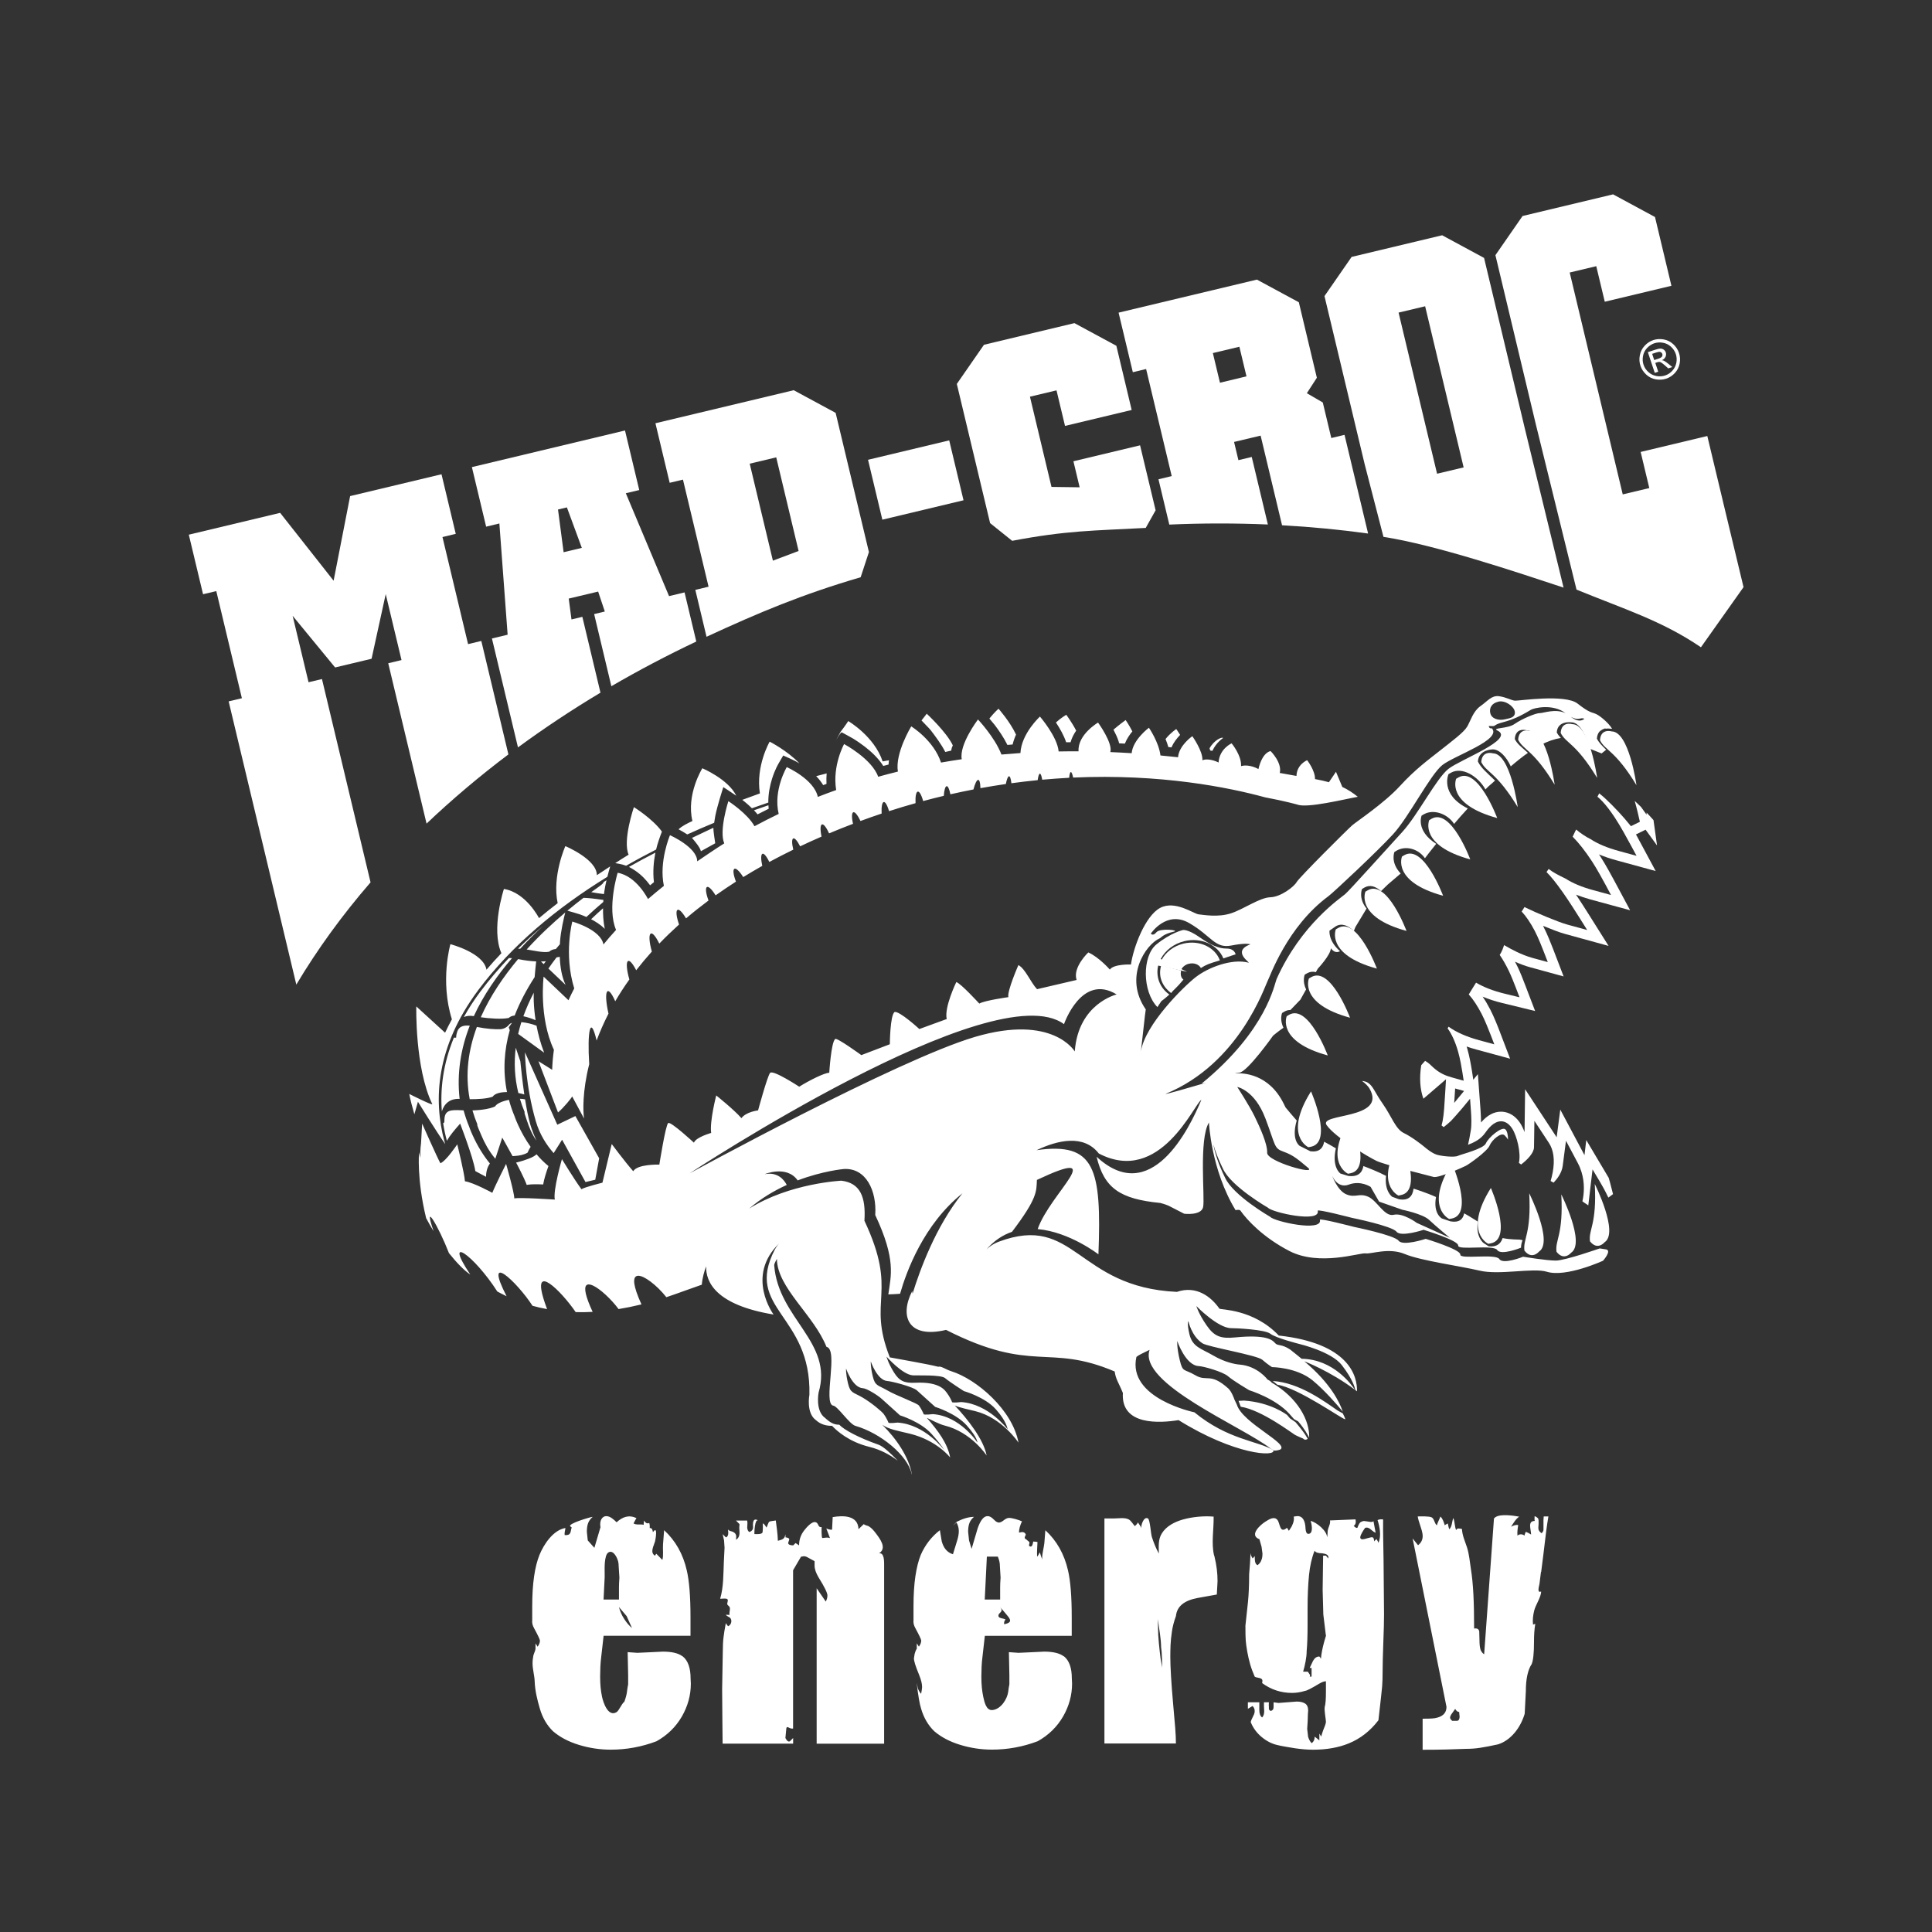<?xml version="1.0" encoding="UTF-8"?><svg id="Layer_1" xmlns="http://www.w3.org/2000/svg" viewBox="0 0 400 400"><rect x="0" y="0" width="400" height="400" fill="#333333" stroke="none"/><defs><style>.cls-1{fill-rule:evenodd;}.cls-1,.cls-2{fill:#fff;stroke-width:0px;}</style></defs><g id="mad_croc"><g id="Mad_Croc_Typo"><rect class="cls-2" x="180.96" y="93.03" width="17.28" height="12.75" transform="translate(-17.91 46.77) rotate(-13.44)"/><path class="cls-2" d="m88.32,170.55l-7.94-33.23,2.75-.66-3.27-13.66-2.93,13.39-7.55,1.8-8.79-10.69,3.29,13.75,2.78-.66,10.06,42.09c-5.89,6.8-11.03,13.89-15.37,21.17l-14.01-58.64,2.74-.65-5.3-22.18-2.74.65-2.95-12.33,18.91-4.52,11.07,14.05,3.42-17.52,18.92-4.52,2.95,12.34-2.75.66,5.3,22.17,2.74-.66,5.61,23.49c-6.05,4.56-11.71,9.35-16.97,14.35Z"/><path class="cls-2" d="m126.58,142.09l-3.57-14.95,2.21-.53-1.38-4.13-6.09,1.45.57,4.32,2.25-.54,3.75,15.7c-5.97,3.57-11.67,7.36-17.08,11.33l-5.39-22.55,3.25-.78-1.71-23.03-2.74.66-2.95-12.33,31.7-7.58,2.95,12.33-2.78.66,8.95,21.3,3.21-.77,2.43,10.17c-6.08,2.88-11.94,5.97-17.58,9.25Zm-6.12-28.66l-3.09-8.38-1.84.44,1.16,8.84,3.78-.9Z"/><path class="cls-2" d="m146.28,131.84l-2.32-9.71,2.74-.66-5.3-22.17-2.75.66-2.95-12.33,28.63-6.84,8.68,4.69,6.89,28.82-1.71,5.21c-12.17,3.57-20.99,7.28-31.92,12.33Zm19.06-17.77l-4.63-19.38-5.49,1.31,4.8,20.08,5.33-2.01Z"/><path class="cls-2" d="m239.27,105.63l-2.06,3.67c-11,.59-16.3.52-27.65,2.67l-4.57-3.66-6.89-28.82,5.62-8.11,18.73-4.48,8.68,4.69,3.17,13.29-13.8,3.3-1.76-7.36-5.5,1.31,4.46,18.68,5.83.08-1.29-5.39,13.8-3.3,3.21,13.42Z"/><path class="cls-2" d="m265.43,108.73l-4.43-18.54-5.5,1.31.9,3.77,2.76-.66,3.34,13.98c-6.69-.28-13.51-.29-20.41.02l-2.24-9.38,2.74-.66-5.3-22.17-2.75.66-2.95-12.33,28.64-6.84,8.68,4.69,3.73,15.63-2.07,3.2,3.3,1.92,1.76,7.36,2.74-.66,4.88,20.43c-5.82-.8-11.77-1.38-17.84-1.71Zm-7.36-30.81l-1.47-6.13-5.49,1.31,1.47,6.14,5.49-1.32Z"/><path class="cls-2" d="m315.58,88.22l8.14,33.44c-9.76-3.23-26.46-8.83-37.29-10.51l-3.89-15.04-8.32-34.81,5.62-8.11,18.74-4.48,8.68,4.69,8.32,34.81Zm-12.55,8.55l-7.97-33.36-5.5,1.31,7.97,33.36,5.5-1.31Z"/><path class="cls-2" d="m356.69,103.7l4.29,17.86-8.82,12.45c-8.07-5.51-16.06-7.95-25.76-11.94l-8.43-34.25-8.36-34.99,5.62-8.11,18.74-4.48,8.68,4.69,3.4,14.24-13.8,3.3-1.76-7.36-5.5,1.31,10.98,45.94,5.5-1.31-1.79-7.48,13.8-3.3,3.21,13.42Z"/><path class="cls-1" d="m342.29,70.41c.67-.22,1.38-.27,2.14-.14.76.13,1.42.46,1.99.98.57.52.97,1.13,1.2,1.83.23.69.28,1.41.14,2.16-.14.75-.47,1.41-.98,1.97-.51.56-1.12.96-1.81,1.19-.69.23-1.42.27-2.17.14-.75-.14-1.41-.47-1.97-.99-.56-.52-.96-1.12-1.19-1.81-.23-.69-.28-1.42-.13-2.18.14-.76.48-1.42,1-1.98.52-.56,1.12-.95,1.79-1.17Zm.22.66c-.56.19-1.06.52-1.5.98-.44.46-.72,1.01-.84,1.65-.12.63-.09,1.24.11,1.82.19.58.52,1.08,1,1.51.47.43,1.02.7,1.65.82.63.12,1.23.08,1.81-.11.58-.19,1.08-.52,1.51-1,.43-.47.7-1.02.82-1.64.12-.62.08-1.23-.11-1.8-.2-.58-.53-1.09-1.01-1.52-.48-.44-1.03-.71-1.66-.82-.63-.11-1.22-.07-1.78.11Zm.09,6.13l-1.43-4.29,1.48-.49c.5-.17.88-.25,1.14-.25.25,0,.48.08.68.23.2.15.34.34.41.56.11.31.08.62-.06.93-.15.31-.4.54-.76.69.17.01.32.05.44.11.24.11.54.33.92.64l.81.66-.84.28-.61-.55c-.48-.43-.83-.68-1.06-.76-.16-.06-.36-.04-.6.04l-.41.14.61,1.82-.7.23Zm-.11-2.65l.84-.28c.4-.13.66-.29.77-.45.1-.17.13-.35.06-.55-.05-.13-.12-.23-.22-.3-.11-.08-.23-.12-.37-.13-.14,0-.38.05-.72.16l-.79.26.43,1.29Z"/></g><path class="cls-2" d="m333.03,243.8l-4.61-7.76-.37,3.12-5.01-9.43-.75,5.73-6.53-9.94-.12,8.87c-.26-.71-.57-1.34-.89-1.84-1.36-2.08-3.08-2.39-3.98-2.39-1.48,0-2.87.75-4.14,2.24,0-.7-.03-1.5-.09-2.4l-.56-7.61-.95,1.16-.26-1.71c-.17-1.1-.53-3.17-.99-4.75-.04-.14-.08-.28-.13-.42.65.23,1.33.44,2.04.63l6.96,1.89-2.15-5.63c-.33-.88-1.19-3.07-1.95-4.53-.51-.99-1.04-1.89-1.58-2.68,1.24.52,2.6.96,4.08,1.32l6.78,1.65-2.08-5.44c-.35-.92-1.01-2.62-1.55-3.72-.17-.36-.35-.71-.53-1.05.99.45,2.04.85,3.09,1.14l6.97,1.91-2.16-5.64c-.44-1.14-1.28-3.27-2.04-4.71-.02-.04-.04-.08-.06-.12,1.78.73,3.48,1.38,4.48,1.65l9.09,2.5-4.19-6.66c-.62-.98-1.61-2.54-2.55-3.95.92.36,1.91.69,2.98.99l8.22,2.24-3.36-6.27c-.39-.73-1.76-3.26-2.85-4.94-.08-.12-.16-.24-.24-.36,1.06.45,2.23.85,3.51,1.2l8.23,2.25-3.37-6.27c-.17-.32-.42-.78-.71-1.31l1.99-.98,2.37,3.26-.73-5.24c-.47-.53-.94-1.05-1.43-1.56v.44s-1.16-1.62-1.16-1.62c-.43-.42-.86-.84-1.3-1.24.43,1.52.82,3.2,1.07,4.32l-1.85.91-1.4-1.67c-1.38-1.58-3.67-3.98-5.17-5.12-.14.28-.26.5-.37.69.34.27.69.61,1.06,1,.78.83,1.62,1.94,2.52,3.29,1.13,1.7,2.58,4.35,3.35,5.78l1.17,2.17-2.38-.65-1.35-.37c-2.34-.64-4.28-1.45-5.76-2.42-1.06-.53-2.12-1.25-3.01-2-.07.13-.14.27-.22.41-.16.32-.33.68-.51,1.07,1.27,1.27,2.61,2.98,4.01,5.11,1.04,1.59,2.38,4.07,2.77,4.79l1.16,2.17-2.38-.65-1.36-.37c-2.28-.62-4.18-1.42-5.65-2.36-1.4-.68-2.6-1.29-3.52-2.01l-.44.64c.9.89,1.98,2.23,3.34,4.15,1.2,1.69,2.94,4.44,3.63,5.54l1.45,2.31-2.63-.72-1.5-.41c-1.82-.5-6.3-2.37-8.86-3.62-.17.3-.37.6-.58.92.91.97,1.83,2.32,2.72,4.02.74,1.42,1.6,3.62,1.94,4.5l.75,1.95-2.02-.55-1.14-.31c-2.24-.61-4.52-1.85-5.89-2.66-.19.63-.47,1.38-.9,2.04.64.93,1.28,2.05,1.9,3.33.49,1.02,1.14,2.67,1.48,3.56l.72,1.88-1.96-.48-1.12-.27c-2.31-.56-4.3-1.33-5.92-2.28l-.57.91-.94,1.53h0c.91,1,1.8,2.36,2.68,4.05.7,1.36,1.53,3.48,1.86,4.33l.75,1.95-2.01-.55-1.15-.31c-2.63-.72-4.74-1.66-6.3-2.79l-.21.34c.84,1.15,1.57,2.74,2.15,4.73.45,1.54.8,3.66.93,4.49l.25,1.62-1.58-.44-.89-.25c-1.37-.37-2.41-.89-3.37-1.66-.33-.27-.62-.53-.88-.78l-.06-.06c-.23-.22-.44-.4-.65-.56-.19-.12-.38-.24-.56-.36l-.8.9c-.41,2.68-.26,4.95.45,6.94l2.78-2.39,1.9-1.64-.15,2.51c-.05.81-.15,2.45-.24,3.62-.07.94-.18,1.81-.31,2.51-.07.34-.14.64-.22.92l.44.35c.58-.46,1.09-.89,1.51-1.28.04-.04,1.56-1.71,2.27-2.56l1.68-2.04.19,2.64c.08,1.16.15,2.78-.03,3.87-.19,1.19-.39,2.2-.58,3.02,1.23-.47,2.63-1.11,3.61-2.54,1.07-1.54,2.15-2.32,3.22-2.32.61,0,1.5.26,2.3,1.49.99,1.52,1.88,5.1,1.4,7.12l.46.34c1.36-1.04,2.66-2.43,2.67-3.58l.03-2,.05-3.46,1.9,2.89,1.1,1.67c.99,1.5,1.26,3.56.79,6.12-.13.67-.28,1.28-.43,1.77l.61.35c.76-.79,1.7-2.03,1.89-3.47l.25-1.91.43-3.29,1.56,2.93.9,1.7c1.27,2.4,1.34,4.81,1.18,6.41-.05.51-.13,1.01-.24,1.5,0,0,0,0,0,0,.16.11.3.22.44.31.27.17.53.34.78.52l.51-4.34.37-3.11,1.6,2.69c.39.65,1.04,1.8,1.67,3.15.33-.23.65-.48.97-.72-.47-1.84-.86-3.35-.92-3.45Zm-31.95-15.46c.06-.85.19-2.98.19-2.98l1.85.51s-2.02,2.45-2.04,2.47Z"/><path class="cls-2" d="m171.12,162.29c-.04-.75-.03-1.47.03-2.16l-2.17.56c.53.55,1.04,1.17,1.45,1.86l.7-.26Zm79.9-6.84c.38-.84.91-1.5,1.41-1.99.28-.27.55-.49.8-.67-.22-.28-1.88.44-2.81,2.15l.15.45.45.06Zm-76.71-3.81c.57.31,1.92,1.03,2.41,1.33.6.37,1.41.91,2.27,1.57,1.26.97,2.83,2.36,3.88,4.04l1.1-.29c.01-.29.04-.59.08-.88l-1.31.23c-1.74-5.22-7.12-8.35-7.12-8.35,0,0-.6.94-1.57,2.2,0,0-.9,1.62-1.27,2.37.37-.75,1.29-2.35,1.53-2.23Zm-31.03,21.85s1.19,1.39,1.5,1.97c.32.58.33.78.33.78l2.97-1.65s-.41-2.6-.39-3.21l-4.43,2.1Zm13.58-4.89l2.29-1.16-.06-.72-2.99,1.04c.26.27.51.55.75.85Zm64.79-14.93c.25-.91.69-1.71,1.16-2.4-.88-1.72-2.05-3.28-2.05-3.28,0,0-1.03.58-2.14,1.59.82,1.25,1.63,2.64,2.11,4.09h.91Zm10.06.23l1.18.06c.4-1,.99-1.86,1.55-2.53-.7-1.38-1.39-2.35-1.39-2.35,0,0-1.25.9-2.52,1.99.49.93.82,1.66,1.04,2.34l.14.49Zm10.83.83c.43-.98,1.04-1.78,1.79-2.58-.44-.72-.8-1.21-.8-1.21,0,0-1.21.8-2.22,2.07.22.52.42,1.07.58,1.66l.65.07Zm-88.33,11.29c.46.38.97.82,1.47,1.32,1.13-.41,2.26-.8,3.39-1.18-.02-1.85.35-3.55.76-4.88.31-1.01.67-1.85.95-2.43.3-.63,1.38-2.43,1.38-2.43,0,0,1.94.85,2.57,1.19l.78.44c-2.51-2.65-6.16-4.5-6.16-4.5,0,0-2.93,5.06-2.02,10.72-1.22.43-2.43.87-3.65,1.33l.53.42Zm54.36-11.79l1.08-.09c.18-.72.42-1.41.71-2.05-1.29-2.75-3.63-5.36-3.63-5.36,0,0-.88.78-1.89,2.04.42.48.81.95,1.11,1.33.84,1.11,1.85,2.56,2.62,4.12Zm-12.87,1.46l1.23-.28c.18-.73.05-.46.34-1.09-1.29-2.75-5.41-6.56-5.41-6.56,0,0-.06.14-1.07,1.4.42.48,1.58,1.6,1.88,1.99.85,1.1,2.27,2.99,3.04,4.54Zm81.28,136.37c-2.61-1.79-7.92-5.81-13.48-6.14l.98.78c4.27.63,13.38,7.1,14.01,7.15.16.02-.48-1.22-.48-1.22l-1.02-.57Zm-34.51-86.46c.59-.79,1.09-1,2.55-2.79-.51-.33-.68-1.11-.47-1.88l-4.15-1.03c-.77,2.67.66,4.68,2.07,5.7Zm89.92-54.72c.39-.06.59-.06.72-.04l.67.06c-.8-1.33-2.56-2.71-3.29-3.05-.99-.46-1.28-.15-3.87-2.18-2.59-2.03-12.19-.55-12.94-.6-.76-.05-1.79-.72-3.34-.93-1.54-.2-2.36,1.03-3.85,2.07-1.49,1.05-2.02,3.01-2.72,4.22-.7,1.2-3.04,2.92-5.54,4.9-2.5,1.98-5.16,3.88-8.41,7.43-3.26,3.55-8.95,7.32-9.87,8.12-.93.8-10.97,10.8-11.49,11.74-.52.94-3.25,3.08-5.46,3.15-2.22.07-5.5,2.47-8.16,3.33-2.66.86-5.64.31-6.66.21-1.02-.1-4.91-3-8-1.33-3.09,1.66-5.53,8.18-6.03,11.71,0,0-3.55-.14-4.37,1.05,0,0-2.24-2.57-4.46-3.55,0,0-3.3,3.09-2.42,5.7l-8.19,1.91c-1.3-1.36-2.43-4.24-3.86-4.99,0,0-2.36,5.35-2.08,6.64,0,0-4.84.66-6.02,1.33,0,0-3.83-4.2-4.76-4.45,0,0-2.55,5.26-1.98,7.65l-5.67,2.07s-4.09-3.76-5.13-3.53c-.94.71-.98,6.68-.98,6.68l-5.9,2.25s-5.15-3.74-5.42-3.33c-.84.71-1.22,6.98-1.22,6.98-.99.02-4.06,1.54-6.22,2.89,0,0-5.45-3.58-6.03-2.86-.58.71-2.49,7.77-2.49,7.77,0,0-2.44.26-3.45,1.6-1.52-1.75-5.21-4.7-5.21-4.7,0,0-1.4,5.39-1.05,7.76,0,0-3.17.89-3.57,2.02,0,0-4.78-4.43-5.32-4.07-.55.36-1.84,8.61-1.84,8.61,0,0-4.52-.15-5.41,1.37-1.71-1.95-4.45-5.63-4.45-5.63l-1.92,8s-3.53.87-4.35,1.35c-1.38-1.85-4.04-6.22-4.04-6.22,0,0-1.88,6.47-1.47,8.37,0,0-7.34-.49-8.39-.24-.01-1.29-1.7-7.15-1.7-7.15,0,0-2.26,4.47-2.85,5.99,0,0-3.92-2.14-5.67-2.39-.11-1.68-1.59-7.65-1.59-7.65,0,0-2.28,3.43-3.49,3.92-.64-1.12-3.78-8.21-3.78-8.21l-.23,4.07s-.2,1.27-.15,3.06c-.18-.76-.26-1.2-.26-1.2,0,0-.51,5.5,1.46,13.62.45.87.97,1.79,1.55,2.72-2.28-6.6,1.04-.96,3.18,4.54,1.53,1.92,3.09,3.56,4.42,4.44-5.74-8.57.77-4.03,5.59,3.51.59.32,1.24.65,1.92.98-4.9-9.57,2.16-2.98,5.37,1.98.95.26,1.96.5,3.02.69-1.25-3.32-1.47-4.96-1.08-5.53.28-.4.86-.25,1.59.24,1.6,1.06,3.93,3.74,5.41,5.91,1.12.03,2.29.02,3.51-.05-1.53-3.3-1.79-4.93-1.33-5.47.26-.31.76-.27,1.38.01,1.53.7,3.84,2.88,5.32,4.88,1.52-.25,3.1-.57,4.74-.97-.9-1.97-1.35-3.36-1.48-4.3-.3-2.33,1.41-1.87,3.33-.44,1.16.86,2.39,2.08,3.3,3.25,2.3-.76,4.72-1.69,7.34-2.59.12-1.44.51-2.76.9-3.81-.1,3.21,1.94,8,13.96,9.99,0,0-5.91-7.99,1.23-14.79-.32.33-.69.8-.99,1.37-6.34,12.27,7.58,13.41,7.18,30.03,0,0-.74,3.78,1.37,5.27,1,.92,2.22,1.18,3.32,1.16.99,1.06,3.51,3.32,7.73,4.36,2.44.6,4.43,1.76,5.89,2.88-1.41-1.48-3.01-2.98-4-3.33-4.1-1.44-7.15-3.08-8.13-4.14-1.1.02-1.91-.46-2.91-1.38-2.11-1.48-1.37-5.27-1.37-5.27,3.09-10.46-8.35-15.29-9.19-26.35-.03-.35.56-1.33.56-1.33.05,5.99,7.66,11.63,10.26,18.21,2.55.49-.73,11.62,1.35,12.16.9,0,3.38,3.84,4.64,4.2,5.14,1.47,10.85,6.08,11.65,9.97.03.04.05.06.05.06-.65-3.59-3.15-7.31-6.14-10.26,1.34.96,3.3,1.26,5.75,1.86,5.6,1.38,8.31,4.92,8.31,4.92-.54-2.96-2.56-5.6-4.84-8.22.88.4,2.56,1.32,3.66,1.59,5.6,1.38,8.73,6.22,8.73,6.22-.6-3.29-3.94-7.55-6.59-10.36.93.44,3.03.87,4.23,1.17,5.6,1.38,8.96,6.53,8.96,6.53-1.23-6.77-8.67-13.16-13.94-14.8-1.07-.33-2.15-1.14-2.66-.91-2.09-.55-7.49-1.46-10.04-1.95-4.78-12.13,1.85-13.16-5.26-28.29.32-4.97-.89-7.82-4.77-8.29,0,0-10.69.49-19.08,5.77,2.47-2.13,5.18-3.71,7.77-4.89-.53-1.02-1.84-2.76-4.58-2.23,0,0,4.58-1.93,6.84,1.29,5.28-2,9.57-2.36,9.57-2.36,4.57-.26,6.82,4.47,6.49,9.53,4.37,9.3,3.23,12.58,2.71,16.43.76-.02,1.57-.07,2.43-.13,1.31-4.6,4.89-14.4,12.92-20.8-5.55,6.86-8.85,15.96-10.33,20.79-.06-.31-.07-.56-.07-.56-2.67,5.17-.9,9.94,7,8.05,17.99,9.14,21.08,2.74,34.91,8.61.24,1.68.82,2.28,1.7,4.45-.44,6.81,7.69,6.24,11.53,5.62,11.64,7.24,20.25,7.68,19.62,6.21-3.34-1.96-9.4-2.13-16.35-7.83,0,0-13.91-2.87-12-11.46.4-.36,1.28-.77,2.73-1.47-2.38,6.97,19.12,15.82,25.06,20.43l.79.45c.48-.04.71-.08,1.12-.2,2.29-1.12-7.74-5.46-8.91-9.35l-.5-1.05c-.07-.27-.63-1.7-1.25-2.27-3.77-3.39-4.41-1.32-6.82-2.74-2.41-1.42-2.61-.49-3.25-3.17-.64-2.68-.51-3.92-.51-3.92,0,0,1.7,5.04,4.43,5.18,1.03.05,5.02,1.17,6.1,2.12,1.09.95,4.36,2.88,4.36,2.88,0,0,5.42,1.64,8.35,4.92l.94,1.07.85.47c1.38,1.61,1.97,2.77,2.28,3.37.12-3.58-2.35-8.25-7.78-11.42,0,0-.13-.28-.85-.63,0,0-2.06-2.81-5.81-3.09-.83-.06-3.04-.47-5.45-1.89-2.41-1.42-4.26-1.7-4.9-4.38-.55-2.3-.22-2.73-.22-2.73,0,0,.63,3.11,2.92,4.6,1.17.76,11.31,2.45,12.39,3.41,1.08.95,2.01,1.52,2.01,1.52,0,0,5.07,0,8.42,2.76,2.52,2.08,5.08,5.06,6.23,6.45-.62-1.86-2.51-5.86-7.97-10.42,0,0,5.36,2.04,10.47,5.89-.64-.99-4.42-6.32-11.02-6.41,0,0-2.14-1.75-2.36-1.9-1.8-1.22-2.58-.7-3.13-1.34-.55-.63-1.72-1.83-8.29-1.18-2.97.29-4.3-.2-5.87-2.46-1.67-2.4-2.15-4.03-2.15-4.03,0,0,4.47,4.57,7.2,4.57,1.03,0,7,.27,8.13,1.16,1.13.89,6.01,2.12,6.01,2.12,0,0,6.6,1.56,8.77,4.36,2.33,3.02,2.73,4.76,2.8,5.16l.35.27c.09-3.17-1.67-9.94-16.19-11.54-5.29-5.56-12.06-5.3-12.3-5.57-1.68-2.44-4.77-4.86-8.79-3.47-20.79-.95-21.05-16.32-36.91-10.38-1.6.6-2.57,1.64-2.57,1.64,1.63-1.89,3.44-3.05,5.33-3.69,5.33-7.03,5.04-8.38,5.16-10.75,15.26-7.18,2.73,2.73.16,10.18,6.61.58,12.58,5.23,12.58,5.23.67-17.74-.7-23.3-12.8-21.57,4.37-2.08,9.75-3.33,12.88.69,12.71,6.64,19.78-10.37,21.23-11.11-2.57,6.18-10.5,22.17-21.69,11.78,1.56,6.53,4.86,8.75,13.18,9.57,1.01.25,1.74.58,1.74.58l3.21,1.65s3.5.44,3.92-1.36c.42-1.8-.93-14.04,1.21-17.53,0,0,.41,9.76,5.51,18.15.4-.09.87-.1.99.07,1.39,1.99,4.75,5.59,10.14,8.38,6.24,3.23,14.62.31,15.78.5,1.16.18,4.8-1.26,8.12.13,3.33,1.39,11.39,2.47,15.49,3.44,4.09.98,11.09-.64,13.92.23,4,1.23,11.64-2.28,11.64-2.28,0,0,1.9-2.13.61-2.35-.85-.14-1.29-.2-1.29-.2,0,0-7.1,2.5-9.08,2.52-1.98,0-6.78-.8-6.78-.8,0,0-4.15,1.68-4.93.48-.78-1.19-8.19.14-8.08-.92.12-1.06-7.16-3.26-7.16-3.26,0,0-4.71,1.56-5.61.39-.9-1.17-9.22-2.86-9.22-2.86,0,0-7.17-1.87-7.08-1.48.62,2.6-9.48.36-10.29-.61,0,0-7.69-4.42-9.35-8.12-1.35-2.73-2.07-5.02-2.42-6.88.41,1.46,1.05,3.13,1.97,5,1.65,3.7,9.35,8.12,9.35,8.12.81.97,10.91,3.22,10.29.62-.09-.4,7.08,1.47,7.08,1.47,0,0,8.32,1.69,9.23,2.87.9,1.17,5.61-.39,5.61-.39,0,0,7.28,2.2,7.16,3.26-.12,1.06,7.29-.27,8.08.92.78,1.2,4.93-.48,4.93-.48,0-.55.12-1.02.32-1.56l-.72-.12s-1.88.01-3.41-.31c-.37,1.17-1.23,1.89-2.89,1.71l-1-.65s-1.71-1.11-1.25-4.48c-1.41-.91-2.75-1.68-2.82-1.7-.24,1.24-1.05,1.97-2.84,1.66l-1.78-.61s-1.84-.94-1.21-4.43c-1.92-.88-4.53-1.71-4.65-1.73-.19,1.56-1.02,2.55-3.04,2.19l-1.38-.51s-1.64-1.1-1.28-4.33c-1.54-.82-3.75-1.68-4.68-2.03-.25,1.41-1.15,2.3-3.17,2.04l-1.6-.5s-1.84-1.27-.93-5.21c-.78-.47-1.67-.96-2.43-1.37-.23,1.36-1.04,2.21-2.85,1.98l-2.2-1.11s-1.83-1.12-.63-5.26c-.81-.91-1.83-2.13-2.31-2.71l-.38-.77c-3.06-6.19-8.33-6.4-10.1-6.28.25-.06.56-.12.92-.15,1.69-.18,6.98-7.66,6.98-7.66,0,0,1.08-.91,2.15-1.64-.85-1.71-.29-3.05-.29-3.05l.5-.3c.41-.23.82-.33,1.23-.32l2.06-2.14,1.19-2.13c-.85-1.7-.29-3.05-.29-3.05l.5-.29c.61-.34,1.21-.39,1.8-.23l.41-.72s2.66-2.83,2.7-4.22c.63.85,1.28.93,1.9.61-2.52-2.23-2.17-4.27-2.17-4.27l1.32-.91c1.24-.7,2.53-.13,3.71.99.21-.49.32-.81.32-.81l2.31-3.83c-1.74-2.15-.94-4.05-.94-4.05l.5-.3c1.18-.67,2.36-.22,3.43.74l1.4-1.36,2.68-2.29c-2.2-2.31-1.3-4.46-1.3-4.46l.5-.3c1.79-1.02,4.39-.44,5.82,1.6.58-.76.87-1.19,2.33-2.98-4.32-2.76-3.02-5.85-3.02-5.85l.5-.29c1.89-1.07,4.77-.19,6.23,2.01,1.26-1.46,1.35-1.61,2.83-3.2-5.83-2.9-4-7.09-4-7.09l.5-.3c2.31-1.31,5.61.69,7.15,3.45,1.04-1.06.91-.82,1.99-1.83-1.85-1.8-2.88-2.6-3.55-3.95.16-2.51,3.09-2.51,3.09-2.51,1.37,0,2.82,1.54,3.72,3.52,1.26-1.08,2.43-2.02,3.55-2.8-1.29-1.18-2.18-1.78-2.72-2.86.16-2.51,2.42-1.82,2.42-1.82,1.21,0,2.23,1.28,3.07,2.98,1.36-.7,2.7-1.16,4.06-1.39-.35-.34-.63-.7-.86-1.14.16-2.51,3.02-2.09,3.02-2.09,1.75,0,3,2.69,3.82,5.47l2.44.97.95-.76c-.87-.85-1.52-1.5-1.92-2.31.04-.65.25-1.12.53-1.45.38-.34.8-.57,1.24-.68Zm-143.39,133.88c.81.04,5.83-.18,6.68.57.85.74,3.88,2.68,3.88,2.68,0,0,4.33,1.2,6.62,3.77,2.29,2.56,2.43,4.13,2.43,4.13,0,0-3.92-5.25-9.6-5.63,0,0-1.85.22-1.9,0-.05-.21-.58-1.26-.99-1.78-.4-.52-1.38-2.46-6.55-2.22-2.33.11-3.36-.33-4.5-2.16-1.21-1.95-1.52-3.24-1.52-3.24,0,0,3.31,3.76,5.45,3.87Zm-8.71-2.88s1.33,3.95,3.47,4.05c.81.04,5.2,1.17,6.05,1.91.85.75,3.81,3.44,3.81,3.44,0,0,4.25,1.29,6.54,3.85,2.29,2.57,2.18,3.51,2.18,3.51,0,0-3.53-5.48-9.21-5.86,0,0-1.85.22-1.9,0-.05-.21-.58-1.26-.98-1.78-.4-.52-4.68-2.04-6.57-3.15-1.89-1.11-2.49-.82-2.99-2.92-.5-2.1-.4-3.07-.4-3.07Zm-5.12,1.47s1.33,3.95,3.47,4.06c.81.04,3.03,1.43,3.88,2.18.85.75,3.81,3.44,3.81,3.44,0,0,4.25,1.29,6.54,3.85,2.29,2.57,2.58,3.28,2.58,3.28,0,0-3.92-5.25-9.61-5.63,0,0-1.85.22-1.9,0-.05-.21-.58-1.25-.98-1.78-.4-.52-2.51-2.31-4.4-3.42-1.89-1.11-2.49-.82-2.99-2.92-.5-2.1-.4-3.07-.4-3.07Zm47.34-65.67s-4.51-7.75-20.62-3.01c-16.11,4.74-59.13,28.27-59.13,28.27,0,0,63.04-41.58,77.53-30.9,0,0,3.63-10.62,10.9-6.15,0,0-7.94,1.86-8.67,11.78Zm56.76,27.57c2.49-.91,4.51.49,4.51.49l1.74,3.04,4.8,1.68s4.27.86,5.58,2.12c1.32,1.25,4.27,3.69,4.27,3.69l-6.83-3.08s-2.88-2.14-4.8-1.68c-1.92.46-3.41-2.95-5.29-3.75-1.89-.81-2.63.31-4.52-.49-1.88-.8-2.98-3.99-2.98-3.99,0,0,1.03,2.89,3.52,1.98Zm-17.3-13.75c2.19,5.82,1.76,6.23,3.79,6.95,2.04.72,3.07,1.68,5.05,3.32,1.99,1.64-8.55-1.28-8.46-3.11.09-1.83-1.55-5.36-2.6-7.53-1.05-2.17-3.59-6.09-3.59-6.09,0,0,3.61.65,5.8,6.46Zm48.23-86.23c1.42-.34,3.15.92,3.4,1.95.16.65-.13,1.09-.63,1.33-.2.09-.44.15-.66.21l-.76.17c-1.2.29-2.71-.06-3-1.27-.25-1.06.26-2.05,1.65-2.38Zm-70.12,49.02c.37-.17.66-.87,2.94-1.4,1.36-.31-2.83-.79-3.59.12-.76.91-1.16.28-1.16.28,0,0,3.23-4.88,7.92-2.19,4.68,2.7,5.31,5.33,8.75,4.66,2.36-.46,3.44-.4,3.93-.25-4.05,1.52.31,3.98-.41,3.79-3.38-.88-8.31.96-10.98,3.07-2.45,1.93-10.39,9.73-11.27,15.32l.83-7.36.18-1.34c-4.63-6.69,0-13.44,2.86-14.71Zm78.7-46.64c-.75-.05-3.71,1.19-5.2,2.24-1.49,1.05-4.81.74-3.55,1.36,3.7,1.81-7.64,5.96-10.15,7.94-2.51,1.98-6.32,9.53-9.57,13.08-3.26,3.55-10.89,12.07-11.82,12.86-.93.8-9.13,6.25-14.19,17.58-.44.98-1.96,10.51-15.45,21.58-.09.08.29.01.88-.13-3.41,1-8.58,2.5-8.38,2.3,15.29-6.27,20.54-22.36,21.07-23.3.52-.94,4.01-11.26,12.65-17.64.98-.73,10.11-9.26,13.36-12.81,3.26-3.55,7.69-12.33,10.19-14.31,2.51-1.98,12.42-5.24,10.25-7.62-.46.14-.67-.32-.61-.44.05-.09.94.08,1.17-.09,1.49-1.05,2.65-.33,7.52-3.29.65-.4,4.6-1.32,7.19.71-2.1-1.05-4.68.02-5.37-.03Zm6.44.76c1.64.91,1.98.02,2.81.4-.51.47-1.46.66-2.81-.4Zm-79.04,51.12c1.04-.25,2.06.15,2.45.89,1.12-.71,1.65-.91,3.93-1.58-.98-2.72-4.22-4.26-7.53-3.48-2.07.5-3.71,1.8-4.55,3.41l4.08,1.98c.27-.57.86-1.05,1.62-1.23Zm20.87,94.1l-.57-.67s-3.3-2.62-8.97-2.99c0,0-.37.05-1.08.06l.45,1.22c4.27.63,10.66,5.5,11.21,5.81.66.36,1.69.77,1.69.77.45.5.96.07.96.07,0,0-.43-1.03-2.52-3.46l-1.17-.8Zm-142.11-98.07c-.54-3.13-6.45-4.76-6.45-4.76,0,0-1.81,6.74.4,13.84-.43.82-.83,1.64-1.19,2.45l-5.15-4.89s-1.04,8.42,2.13,15.15c-.2,1.4-.32,2.79-.36,4.14l-2.84-1.78,4.05,10.61c1.16-.96,2.81-3,2.93-3.32l2.46,4.58c-.21-1.42-.37-5.57,1.07-11.25-.42-6.78.23-10.42,1.53-4.9.66-1.77,1.47-3.63,2.46-5.57-1.04-4.61-.32-6.43,1.4-2.56.86-1.48,1.83-2.98,2.92-4.51-1.12-3.96-.35-5.32,1.42-1.91.99-1.28,2.07-2.57,3.24-3.87-1.12-3.95-.22-5.23,1.54-1.65,1.26-1.31,2.63-2.63,4.09-3.95-1.14-3.3-.33-4.25,1.45-1.27,1.45-1.24,3-2.47,4.65-3.7-1.14-3.09-.31-3.92,1.47-1.07,1.34-.95,2.75-1.9,4.21-2.84-1.14-2.98-.28-3.74,1.51-.94,1.26-.78,2.58-1.55,3.94-2.32-.63-2.88.16-3.48,1.46-.81,1.59-.86,3.24-1.71,4.96-2.55-.65-2.71.12-3.23,1.42-.69,1.43-.68,2.91-1.35,4.43-2.01-.62-2.96.27-3.52,1.56-.67,1.67-.7,3.32-1.36,4.96-1.98-.64-2.83.24-3.33,1.54-.58,1.47-.54,2.93-1.06,4.38-1.54-.14-2.87.71-3.3,1.54-.5,1.85-.6,3.67-1.15,5.48-1.65-.13-2.91.77-3.31,1.58-.44,1.44-.39,2.86-.75,4.27-1.08.18-2.47.88-2.74,1.37-.32,1.61-.36,3.19-.7,4.77-1,.65-2.47,1.38-2.73,1.45-.27,1.78-.32,3.53-.61,5.26-.86.39-2.02.92-2.19,1.15-.16,1.84-.25,3.66-.46,5.44-.64.23-1.71.65-1.82.94-.09,1.89-.17,3.76-.3,5.58-.4.14-1.53.5-1.61.82-.04,18.12-.82,32.2,2.03,39.74,4.09,4.25.8,6.64,1.49,6.64,1.49,2.05.82,9.79-1.11,12.56-1.6-1.06-.86-2.07-1.51-3.21-2.04l-1.31-3.14-1.46,2.16c-.86-.24-1.8-.45-2.88-.65.04-1.78-1.63-3.91-1.63-3.91,0,0-2.15.87-2.21,3.26-.96-.16-2.12-.37-3.46-.62.52-2.15-1.89-4.52-1.89-4.52,0,0-1.66.09-2.53,3.72,0,0-1.8-1.09-3.59-.62.11-2.25-1.96-4.71-1.96-4.71,0,0-2.52,1.11-2.7,3.97,0,0-1.9-1.01-3.35-.47.14-1.85-2.08-4.98-2.08-4.98,0,0-2.75,1.87-2.96,4.36-1.18-.13-2.4-.26-3.64-.37-.33-2.76-2.39-5.74-2.39-5.74,0,0-3.33,2.48-3.57,5.27-1.45-.09-2.92-.17-4.42-.23.56-1.85-2.54-6.11-2.54-6.11,0,0-4.26,2.48-4.04,5.95-1.35,0-2.73,0-4.12.03-.26-3.05-3.87-7.22-3.87-7.22,0,0-3.84,3.5-4.04,7.55-1.3.09-2.61.19-3.93.31-1.37-3.58-4.86-7.26-4.86-7.26,0,0-3.94,5.18-3.36,8.23-1.42.21-2.85.43-4.29.69-1.53-4.66-6.17-7.49-6.17-7.49,0,0-3.4,5.57-2.76,9.36-1.36.33-2.72.69-4.08,1.07-1.32-3.72-7.06-6.77-7.06-6.77,0,0-2.47,4.47-1.64,9.52-1.27.45-2.53.92-3.8,1.42-.78-3.67-6.43-6.17-6.43-6.17,0,0-2.85,4.8-1.67,9.69-1.68.81-3.34,1.65-5.01,2.55-1.46-2.65-5.41-5.19-5.41-5.19,0,0-1.98,6.14-.85,8.74-1.69,1.06-4.05,2.66-5.6,3.72,0-2.92-5.64-5.41-5.64-5.41,0,0-2.33,5.48-1.26,10.49-1.14.91-2.24,1.82-3.29,2.73,0,0-2.34-4.75-6.28-5.44,0,0-2.27,7.34-.33,11.83-.93,1.01-1.8,2.01-2.61,3.01Zm3.28-16.71c.49.09.96.22,1.41.39,2.04-1.17,4.11-2.28,6.21-3.35.26-1.15.77-2.6,1.2-3.72-1.94-2.68-5.8-5.06-5.8-5.06,0,0-2.37,6.92-1.09,9.84-.83.5-1.79,1.12-2.77,1.75l.85.15Zm-36.21,57.46c-2.31-8.63-1.78-19.55,7.03-31.35,6.89-9.23,16.28-17.01,26.71-23.43.21-.84.42-1.61.58-2.15l-2.76,1.82c.03-3.29-6.52-6.02-6.52-6.02,0,0-2.78,6.19-1.59,11.81-1.35,1.03-2.63,2.07-3.86,3.1,0,0-2.69-5.31-7.27-6.04,0,0-2.73,8.28-.52,13.3-1.1,1.14-2.12,2.28-3.09,3.42-.59-3.51-7.47-5.29-7.47-5.29,0,0-2.19,7.6.31,15.56-.51.93-.98,1.85-1.41,2.77l-5.96-5.44s-.32,12.69,3.31,20.23c.08.34-4.77-2.11-4.77-2.11.25,1.27.61,2.69,1.06,4.21l.74-2.59s3.72,6.02,5.64,8.76l-.14-.54Zm50.28-63.55c1.85-.84,3.71-1.65,5.57-2.41.07-.51.15-.99.23-1.41.38-1.99,1.66-5.98,1.66-5.98,0,0,1.38.88,2.69,1.79-1.69-3.45-7.03-5.69-7.03-5.69,0,0-3.38,5.43-2.05,10.92-1.07.5-2.14,1.02-2.87,1.72.49.26,1.13.62,1.8,1.06Zm-49.19,62.52c.66-.97,2.17-2.65,2.17-2.65,0,0,1.23,3.25,1.93,5.39.36,1.08.71,2.21.94,3.14.12.49.22.93.27,1.3.77.44,1.59.84,2.22,1.18,0-1.03.26-2,.8-2.75-1.45-1.77-2.63-3.77-3.55-5.79-.51-1.11-.74-1.82-.74-1.82-.47-1.14-.85-2.27-1.16-3.39l-.39-.02c-2.27-.11-3.5-.07-3.58,1.9-.01.34.04.73-.26.77.19,1.25.45,2.47.77,3.64.19-.32.38-.62.57-.89Zm6.36-29.99c-1.33,1.78-2.47,3.54-3.43,5.28.58-.25,1.27-.33,2.07-.19,2.01-4.38,4.84-8.43,7.9-12l-.63-.04c-2.12,2.22-4.1,4.54-5.91,6.96Zm16.91,30.67l4.85,8.77,2.02-.48.81-4.44-4.92-8.74-3.75,1.79-6.69-14.99s.08,6.84,2.24,14.25c.8,2.76,2.23,4.95,3.7,6.62l1.75-2.78Zm-12.38-.42s1.12,1.97,2.13,3.82l.51-.03c.95-.07,1.85-.24,2.6-.69.16-.39.37-.8.63-1.2-1.03-1.45-1.91-3-2.61-4.57-.51-1.12-.74-1.82-.74-1.82-.47-1.12-.84-2.23-1.14-3.34-1.36.27-2.52.76-2.85,1.34-.03.04-.68.35-1.82.56-.71.13-1.66.25-2.88.29.28.97.62,1.94,1.02,2.91-.15.06.26.94.85,2.32.57,1.34,1.46,3.11,2.86,4.78l1.43-4.36Zm-9.48-21.42c-.07.33-.07.72-.07.72h-.47c-2.24,5.45-2.85,10.6-2.49,15.26.49-1.61,1.68-2.68,3.68-2.59-.6-5.28.24-10.4,2.1-15.15-1.48-.15-2.43.2-2.74,1.76Zm30.45-31.48c0,.32-.97.94-2.55,2.07.8.15,1.72.3,2.64.4l.05-.41c.1-.77.28-1.62.47-2.45l-.62.38Zm-16.42,61.45c.21.47.39.89.51,1.23.74-.13,1.6-.14,2.27-.13.42,0,.81.02,1.14.04.17-1.07.62-2.5,1.09-3.81-.9-.73-1.72-1.56-2.47-2.44-.25.28-.81.6-1.63.92-.64.25-1.51.54-2.6.8l.21.39c.54,1.03,1.08,2.11,1.48,3Zm13.85-53.77c.82.43,1.92,1.08,2.82,1.99-.29-1.43-.38-2.89-.36-4.26-.81.71-1.63,1.47-2.47,2.27Zm7.83-10.83c1.77.91,2.93,2.03,3.73,2.98.24.28.46.56.65.82l.79-.65c-.27-2.2-.04-4.37.3-6.11-1.84.95-3.67,1.93-5.47,2.95Zm-21.18,17.09c.83.13,1.65.29,2.42.41.84.12,1.61.18,2.25.05.32-.33.81-.5,1.37-.56l.84-.98.03-.57c.15-2.19.8-4.93,1.08-6.01-2.48,2.09-5.29,4.68-7.99,7.66Zm11.75-10.68c-.99.75-2.11,1.64-3.32,2.65.65.18,2.1.59,2.59.76.38.14.85.32,1.35.54,1.19-1.12,2.37-2.15,3.49-3.1l.03-.43c-.92-.12-2.04-.3-3.4-.4l-.73-.03Zm153.88,47.05c1.79,2.56,8.62,6.58,10.32,7.4,1.71.82,10.79,3.03,11.81,3.32,1.01.28,6.01-1.96,6.68-2.3.68-.34,4.43-3,4.91-4.17.47-1.17,2.39-2.85,3.12-2.15.23.22.49.53.71.91,0-.94-.17-1.78-.54-2.13-.73-.7-3.55,1.7-4.03,2.87-.48,1.17-5.13,2.28-5.81,2.61-.68.34-3.25.07-4.26-.21-1.01-.28-2.18-1.23-2.66-1.64s-2.58-2.06-4.28-2.88c-1.71-.82-2.52-3.43-4.31-5.99-1.79-2.55-1.95-3.61-3.07-4.39-.33-.23-.76-.34-1.27-.41.72.54,1.26,1.09,1.54,1.56,3.78,6.52-10.65,5.06-8.86,7.61Zm-169.23-20.85c-.21.24-.33.36-.49.48-.32.24-.8.49-1.41.51-1.08.03-2.68-.05-4.81-.47-1.75,4.7-2.47,9.75-1.48,14.96,1.68,0,3.59-.09,4.75-.52.49-.72,1.7-.96,2.97-.96-.9-4.42-.58-8.73.57-12.81l-.2-.59.67-.94c-.26.08-.46.2-.58.35Zm2.91-1.7c.85.18,1.74.48,2.54.82-.22-1.4-.33-2.71-.38-3.88-.02-.53-.02-1.15,0-1.81-.82,1.57-1.55,3.2-2.15,4.87Zm-1.57,6.51c-.38,3.04-.25,6.18.54,9.39.44.08.85.18,1.23.29-.4-2.74-.67-5.39-.82-6.86l-.95-2.82Zm2.37,15.26c.36,1.1.92,2.57,1.92,3.98-.52-1.1-.96-2.25-1.27-3.3-.43-1.48-.79-3.35-1.09-5.24-.33-.08-.68-.12-1.07-.12.27.92.6,1.84.99,2.77-.15.06.15.77.52,1.92Zm6.08-33.96c-.58.76-1.15,1.53-1.69,2.32l3.56,3.38c-.8-1.65-1.13-3.77-1.21-5.81-.23.03-.45.06-.66.11Zm-4.15,14.15c-.94-.37-2.09-.64-3.14-.74-.25.81-.47,1.62-.66,2.44l5.38,3.89c-.74-1.91-1.24-3.81-1.58-5.6Zm1.49-12.75l.45-.6c-.25.03-.54.05-1.02.06l.57.54Zm-4.86-3.19c1.56-1.7,3.15-3.27,4.71-4.7-1.79,1.51-3.51,3.07-5.16,4.69l.46.02Zm-2.39,14.35c.3-.31.74-.47,1.24-.52,1.07-2.78,2.5-5.44,4.13-7.95.11-1.3.23-2.5.32-3.25-.99-.04-2.23-.17-3.74-.48-3.01,3.59-5.79,7.65-7.73,12.04,1.84.27,4.34.44,5.77.15Z"/><g id="zähne"><path class="cls-1" d="m266.39,210.4l.5-.3c4.03-2.28,8.01,8.42,8.01,8.42-10.68-2.92-8.5-8.12-8.5-8.12Z"/><path class="cls-1" d="m271,202.59l.5-.3c4.03-2.28,8.01,8.42,8.01,8.42-10.68-2.92-8.51-8.12-8.51-8.12Z"/><path class="cls-1" d="m276.56,192.41l.5-.29c4.03-2.28,8.01,8.42,8.01,8.42-10.68-2.92-8.5-8.12-8.5-8.12Z"/><path class="cls-1" d="m282.69,184.61l.5-.29c4.03-2.28,8.01,8.42,8.01,8.42-10.68-2.92-8.51-8.12-8.51-8.12Z"/><path class="cls-1" d="m290.27,177.33l.5-.29c4.02-2.28,8.01,8.42,8.01,8.42-10.68-2.92-8.51-8.12-8.51-8.12Z"/><path class="cls-1" d="m295.9,169.81l.5-.3c4.03-2.28,8,8.42,8,8.42-10.68-2.92-8.5-8.12-8.5-8.12Z"/><path class="cls-1" d="m301.47,161.24l.5-.29c4.03-2.28,8.01,8.42,8.01,8.42-10.68-2.92-8.5-8.12-8.5-8.12Z"/><path class="cls-1" d="m331.26,153.24c.16-2.51,2.42-1.81,2.42-1.81,3.62.02,5.13,11.13,5.13,11.13-4.4-7.25-6.46-7.11-7.56-9.32Z"/><path class="cls-1" d="m270.9,237.53s-5.24-2.38.53-11.57c0,0,4.6,10.46.04,11.45l-.57.11Z"/><path class="cls-1" d="m279.09,243.01s-5.24-2.37.53-11.56c0,0,4.59,10.46.04,11.45l-.57.11Z"/><path class="cls-1" d="m289.54,247.53s-5.24-2.38.53-11.57c0,0,4.59,10.46.04,11.45l-.57.12Z"/><path class="cls-1" d="m300.07,252.39s-5.24-2.37.53-11.57c0,0,4.59,10.47.04,11.45l-.57.11Z"/><path class="cls-1" d="m308.14,257.52s-5.24-2.38.53-11.56c0,0,4.59,10.46.04,11.45l-.57.11Z"/><path class="cls-1" d="m315.62,258.94c-.34-2.44,1.45-3.45.99-11.88,0,0,5.04,10.06,2.05,12.05,0,0-1.49,1.82-3.04-.18Z"/><path class="cls-1" d="m322.26,259.17c-.34-2.44,1.45-3.45.99-11.88,0,0,5.04,10.06,2.05,12.06,0,0-1.48,1.82-3.04-.18Z"/><path class="cls-1" d="m329.19,257.01c-.34-2.44,1.45-3.45.99-11.88,0,0,5.04,10.05,2.05,12.05,0,0-1.48,1.82-3.04-.18Z"/><path class="cls-1" d="m306.68,157.78c.16-2.51,2.42-1.81,2.42-1.81,3.62.02,5.13,11.13,5.13,11.13-4.4-7.25-6.46-7.11-7.55-9.32Z"/><path class="cls-1" d="m314.32,153.13c.16-2.51,2.42-1.81,2.42-1.81,3.62.02,5.13,11.13,5.13,11.13-4.4-7.24-6.46-7.11-7.56-9.31Z"/><path class="cls-1" d="m323.12,151.74c.16-2.51,2.42-1.81,2.42-1.81,3.62.02,5.13,11.13,5.13,11.13-4.4-7.25-6.45-7.11-7.55-9.32Z"/></g><path id="weiss_im_auge" class="cls-2" d="m239.64,208.52c-3.18-3.25-3.17-10.57-.23-12.98,2.95-2.41,5.5-2.99,5.5-2.99,0,0,1.01-.21,3.38,1.45,2.37,1.66,4.02,2.4,5.68,2.39,1.66,0,1.85,1.2,1.85,1.2,0,0-1.06.32-2.53.84-1.19-2.88-4.65-4.39-8.06-3.58-2.21.53-3.99,1.93-4.92,3.7l.48.24,4.08,1.98.89.43-5.97-1.29c-.21.85-.22,1.75-.01,2.64.34,1.41,1.18,2.56,2.32,3.36-.97.88-1.65,1.36-1.65,1.36l-.82,1.23Z"/></g><path class="cls-2" d="m319.08,325.47l.46-3.63c.41-3.61.75-6.24,1.04-7.88h-.97l-.05.77v1.98c0,.23-.13.47-.39.73-.97-.66-.6-1.18-.62-2.13,0-.29.04-.75-.15-.99-.02-.03-.72-.61-.69-.31.04.29-.07.59.05.88-1.53.04-.8,1.6-.76,2.82-.34-.23-.73-.42-1.11-.57-.07.3-.25.47-.24.79-.46-.33-1.04-.38-1.48,0-.06-.76.04-1.48.16-2.18-.51-.1-1.03.1-1.48.35.44-.69.99-1.66,1.69-2.09-1.19-.22-3.85-.62-4.92.1-.14.1-.25.19-.31.29l-2.03,28.09c-.29-.16-.53-.45-.73-.87-.16-.48-.24-1.16-.24-2.03l-.05-1.84c-.1-.48-.45-.68-1.06-.58,0-2.77-.05-5.13-.15-7.08-.1-1.95-.27-3.73-.53-5.34-.23-1.45-.34-2.99-.8-4.4-.41-1.27-.97-2.42-1.04-3.8-.46-.08-1.04-.26-1.2.26-.34-.79-.25-1.74-.59-2.52-.3.75-.23,1.74-.82,2.33-.18-.38-.23-.83-.31-1.21-.16.14-.46.18-.63.39-.18-.58-.44-1.42-.91-1.81-.21.61-.58,1.18-.73,1.81-.5-.34-.53-1.36-1.07-1.64-.53-.28-2.24-.2-2.89-.2,0,.26.23,1.08.7,2.47.21.65.32,1.18.32,1.6,0,.77-.32,1.4-.96,1.89l-1.12-1.4,7.01,34.86c0,1.13-.61,1.87-1.84,2.22-.32.1-.69.16-1.09.19-.4.03-1.07.05-2.01.05v6.43c1.97,0,3.64-.02,5.03-.06,1.38-.04,2.71-.09,3.96-.13,1,0,1.97-.07,2.93-.22.95-.14,2.17-.38,3.65-.7,1.29-.39,2.47-1.21,3.53-2.47.9-1.1,1.58-2.39,2.03-3.87l.24-4.69c0-1.26.1-2.36.31-3.31.21-.95.5-1.7.88-2.25.33-.74.5-2.29.5-4.64,0-1.33.05-2.41.26-3.73-.1.05-.32.08-.46.16-.12-.96,0-1.95.24-2.91.3-1.21,1.44-2.79,1.43-3.95-.92.39-.41-1.1-.34-1.56.11-.82.21-1.65.31-2.47Zm-17.4,30.81h-1.02c-.29-.26-.44-.48-.44-.68.03-.29.19-.61.48-.97l.58-.82c.23.42.5.63.82.63l.1,1.02c-.03.52-.21.79-.53.82Zm-15.31-41.69c-.37-.06-.82-.05-1.16.13.45,1.38.82,3.33.17,4.72-.03-.28-.3-.59-.38-.8-.12.16-.38.26-.5.49-.05-1.16-.45-.88-1.32-.68-.32.07-1.69.65-1.54-.29.08-.47.69-1.45,1-1.83.39-.16.84,0,1.35.48.29.26.56.43.82.53l-.44-2.37c-.16.1-.34.14-.53.14l-.68-.1-.72-.1c-.26,0-.53.1-.82.29-.19.19-.39.56-.58,1.11-.16.1-.42-.03-.77-.39.29-.19.43-.48.43-.87l-.05-.48s-4.92.22-5.29.22c.16.7-.4,1.44-.48,2.21-.05.46,0,.85-.12,1.29,0-1.34-2.21-3.14-3.4-3.4.18.57.58,2.4-.28,2.65-.84.25-.76-1.11-.83-1.67-.18-1.32-.72-1.98-1.62-1.98l-.77.1c.1.58-.02,1.19-.34,1.84-.07.13-.11.23-.14.29-.13.22-.31.5-.53.82l-.39-.63c-1.55,1.33-1.4-.93-1.99-1.63-.67-.8-1.68-.14-2.45.34-1.06.65-3.5,2.82-1.27,3.66l.44,1.55.19,1.4c0,.61-.08,1.08-.24,1.4-.1.35-.35.69-.77,1.02-.39-.16-.58-.63-.58-1.4v-.48l-.44.48c-.23-.3-.37-.66-.44-1.08-.05,1.36-.15,2.81-.29,4.37,0,2.22-.08,4.13-.24,5.73-.16,1.6-.34,3.23-.53,4.91,0,1.48.02,2.52.07,3.12.05.6.15,1.35.31,2.25.16.9.36,1.77.6,2.61.24.84.56,1.69.94,2.56.1.1.39.19.87.27.48.08.73.28.73.6l-.05.48c1.84,1.35,3.9,2.03,6.19,2.03.87,0,1.77-.14,2.71-.43.35-.03,1.3-.52,2.85-1.45.58-.35,1.06-.53,1.45-.53v2.13c0,1.58-.08,2.63-.24,3.14-.16.67.24,2.64.24,3.09,0,.29-.15.77-.44,1.45-.13.32-.25.66-.36,1.02-.11.35-.17.56-.17.63l-.39-.63v1.4l-.97-.77c0,.61-.21,1.06-.63,1.35-.32-.32-.56-.76-.73-1.31l-.19-1.64.1-1.6.05-1.55.05-.63c0-.71-.21-1.2-.63-1.47-.42-.27-1-.41-1.74-.41l-3.77.29-1.02-.14v1.02c0,.42-.19.68-.58.77-.2-.07-.32-.2-.39-.39v-.63h-.03l.03-.77h-1.02v.82l.05,1.01c0,.58-.14,1.02-.43,1.31-.39-.29-.58-.79-.58-1.5v-1.64h-2.37v1.35l.97-.58c.29.29.44.63.44,1.02,0,.32-.08.63-.24.92-.39.77-.58,1.24-.58,1.4.48,1.19,1.23,2.22,2.25,3.07,1.02.85,2.1,1.41,3.26,1.67.51.13,1.17.26,1.96.39.79.13,1.38.23,1.76.29,1.35.19,2.58.29,3.67.29,2.8,0,5.27-.44,7.4-1.31,2.38-.97,4.43-2.56,6.14-4.79.45-3.96.71-6.31.77-7.03.06-.73.1-1.88.1-3.46,0-1.19.05-3.05.14-5.56.1-2.51.15-4.46.15-5.85l-.1-11.31c-.02-2.78-.14-5.58-.09-8.36Zm-11.36,8.1s-.03-.06-.05-.08l-.44-.53h-.58l-.05,3.43-.05,3.67.14,5.08.53,4.35s.02-.01.04-.02l-.38,1.28c-.38,1.37-.6,2.55-.69,3.56-.1-.22-.2-.37-.33-.47-.55,0-.98.31-1.31.92l-.68,1.45h.39v1.79h-.39c.1-.19.1-.34,0-.44l-.39-.58h-.97c.19-.64.36-1.35.51-2.13.14-.77.22-1.48.22-2.13.13-1.42.19-3.22.19-5.41v-3.53c0-2.51.1-4.75.29-6.72.19-1.97.58-3.67,1.16-5.12.22.36.74.53,1.55.53.87.1,1.31.37,1.31.82l-.04.27Zm-23.64-.62c-.62-2.55-.05-5.42-.1-8.07-2.03-.18-4.45.05-6.4.61-1.67.48-3.4,1.35-4.33,2.87-.8,1.29-.62,2.71-.62,4.16-.55-1-1.03-2.15-1.45-3.46-.2-.63-.37-3.56-.8-3.8-.88-.5-1.5,1.49-1.36,2.02-.12-.45-.53-.83-.7-1.2-.17.3-.39.55-.66.77-.36-.4-.77-1.11-1.22-1.37-.83-.47-2.16-.22-3.09-.22h-1.98v46.59h14.8c0-1.96-.19-3.86-.58-8.24-.39-4.38-.58-7.63-.58-9.76,0-.84.02-1.63.05-2.39.03-.76.12-1.66.27-2.7.14-1.05.43-2.15.85-3.31.19-1.96,1.68-3.2,4.45-3.72l4.01-.72.15-2.75c0-.84-.05-1.67-.15-2.49-.1-.82-.27-1.76-.53-2.83Zm-11.08,21.36c-.13-1.03-.25-2.12-.36-3.26-.11-1.14-.17-2.17-.17-3.07l-.05-1.89c.13.87.27,1.87.44,3,.16,1.13.24,2.05.24,2.76.1.64.16,1.47.19,2.49.03,1.02.05,1.62.05,1.81l-.34-1.84Zm-20.06-.51c-.84-.64-2.19-.97-4.06-.97l-3.09.15-2.22.1-1.98-.14.05,2.32.05,2.42v1.93c-.1.48-.18.99-.24,1.52-.19,1.51-1.51,3.63-3.27,3.8-1.33.12-1.67-1.76-1.9-2.76-.13-.64-.23-1.28-.29-1.91-.06-.63-.1-1.38-.1-2.25,0-.64.02-1.33.05-2.05.03-.73.1-1.44.19-2.15l.48-4.25h17.99v-3.82c0-4.32-.26-7.56-.77-9.72-.77-3.38-2.34-6.16-4.69-8.32-.07.89-.14,1.79-.21,2.68-.05.67-.64,2.94-.4,3.47-.21-.47-.38-1.05-.53-1.58-.17.28-.34.69-.57.9-.05-1.01.04-2.03.08-3.03-.24-.07-.65-.08-.88-.1-.07.34-.17,1.28-.73.99-.36-.19.09-.6-.09-.88-.09-.15-.39-.31-.44-.4-.08-.14-.38-.15-.49-.45-.09-.23.27-.6.19-.77-.24-.51-.74-.53-1.37-.33-.05-.77.26-1.63.6-2.34-.6-.28-2.07-.75-2.75-.71-.87.05-1.38,1.13-2.22.93-.78-.18-1.14-1.3-2.17-1.3-.77,0-1.45.84-2.03,2.51l-1.26,4.26-.53-1.74-.19-1.79c0-.74.09-1.35.27-1.81.18-.47.49-.89.94-1.28-1.03,0-2.22.34-3.58,1.02l-.77.82.73-.68c.32.55.48,1.14.48,1.79,0,.55-.1,1.14-.29,1.79l-.92,3c-1.16-.35-1.93-1.24-2.32-2.66l-.39-2.32c-1.74,1.35-3.06,3.06-3.96,5.12-.48,1.19-.85,2.67-1.11,4.42-.26,1.76-.39,3.84-.39,6.26v2.85c-.06.52.06,1.06.39,1.64.77,1.42,1.18,2.27,1.21,2.56,0,.39-.16.81-.48,1.26l-.44-.68v1.11c-.19.29-.34.65-.44,1.06l-.15.92c0,.29.08.69.24,1.21.16.52.44,1.27.85,2.27.4,1,.6,1.82.6,2.47l-.05.53-.15.87c-.26-.26-.48-.63-.68-1.11l-.24-1.16c.29,2.58.6,4.37.92,5.37.55,1.87,1.45,3.42,2.71,4.64,1.42,1.22,3.21,2.17,5.37,2.83,2.16.66,4.35.99,6.58.99,3.26,0,6.41-.58,9.48-1.74,2.26-1.26,4-2.97,5.25-5.12,1.24-2.16,1.86-4.43,1.86-6.82l-.05-1.06c0-2.19-.55-3.72-1.64-4.59Zm-2.22-18.82v.02s-.02-.06-.02-.06c0,.01.01.03.02.04Zm-10.11,12.18c-.06-.38.04-.71.28-.98-.35-.25-1.32-.22-1.44-.62-.24-.85,1.24-.82.31-1.95.56.6,1.08,1.25,1.61,1.88.95,1.12.33,1.45-.77,1.67Zm-3.58-14h2.27c.13.32.23.64.31.94.08.31.12.67.12,1.09l.14,2.32c-.03.36-.06.73-.07,1.14-.02.4-.02.7-.02.89v2.51h-3.19l.44-8.9Zm-22.3-.7c1.69-1.07.1-3.07-.63-4.05-.43-.57-.9-1.16-1.51-1.52-.3-.18-.72-.16-1.04-.46-.37.32-.72.72-1.1,1.05-.08-2.93-3.26-2.86-5.34-2.5-.05.87-.08,1.75-.13,2.61-.41.03-.81-.1-1.19-.26.28.7.51,1.31.76,2-.51-.2-1.04-.07-1.56-.02-.24.02-.18-2.07-.17-2.26-.85.11-.54-.83-1.26-1.02-.81-.21-1.96,1.2-2.37,1.73-.69.89-1.04,1.91-1.04,3.07l-.73-.48-.48.48c-.65,0-1-.16-1.06-.48l.24-.73c0-.26-.26-.4-.77-.44l-.03-.64c-.14,1.04-.72,1.09-1.56,1.35-.04-1.43-.25-2.81-.43-4.21-1.72.3-1.24-.1-1.91,1.47-.26-.32-.42-.77-.8-.86.06.01.05,1.8-.08,1.95-.3.33-1.24.26-1.64.25-.03-.2.06-3.23.78-2.82-1.17-.67-1.11.7-1.06,1.43,0,.45-.24.77-.73.97-.26-.1-.42-.39-.48-.87l.05-.98-.05-.52h-2.32l.73.73-.05.73.05,1.06c0,.68-.24,1.16-.73,1.45l.05-.63c0-.55-.32-.92-.97-1.11-.34-.06-.57-.19-.73-.39l.05.73c0,.48-.16.79-.48.92l-.68-.68.29,1.31.1,1.5-.14,2.85c-.12,2.53-.04,5.26-.77,7.71.34.03,1.28-.16,1.51.11.22.25-.1.72-.03,1.04.06.25.45.35.52.72.1.49-.17.98-.05,1.49-.21-.05-.56.01-.76-.07.18.41.76.43.99.82.33.56.04,1.37-.54,1.58-.07-.11-.48-.55-.46-.67-.23,1.19-.39,2.18-.48,2.95-.1.77-.15,1.71-.15,2.8l-.14,7.93.05,6.43.05,4.87h14.6v-1.16l-.68.68c-.29.16-.6-.07-.92-.68l.19-1.98c.13-.71.6.15,1.4.02v-32.78l1.64-2.8.58-.1c.29,0,.61.11.97.34l1.26.68v.92c0,.71.28,1.53.84,2.47,1.21,1.93,1.82,3.18,1.82,3.72,0,.39-.11.81-.34,1.26l-1.89-2.76v32.18h13.97v-36.87c0-.81.06-2.71-1.04-2.54Zm-40.72,21.34c-.84-.64-2.19-.97-4.06-.97l-3.09.15-2.22.1-1.98-.14.05,2.32.05,2.42v1.93c-.1.48-.18.99-.24,1.52-.06.53-.24,1.22-.53,2.05-.62.5-1.12,1.88-1.64,2.19-1.78,1.06-2.78-2.13-3-3.21-.13-.64-.23-1.28-.29-1.91-.06-.63-.1-1.38-.1-2.25,0-.64.02-1.33.05-2.05.03-.73.1-1.44.19-2.15l.48-4.25h17.99v-3.82c0-4.32-.26-7.56-.77-9.72-.77-3.38-2.34-6.16-4.69-8.32-.08.98-.15,1.95-.23,2.93-.08.96.14,2.38-.14,3.23-.11-.08-1.25-1.34-1.28-1.28-.06.12-.19.29-.23.4-1.13-.63-.25-2.06,0-2.96.1-.38.63-3.44-.44-1.9-.06-.42-.18-.94-.66-.86.03-.35,0-.75-.1-1.06-.55.26-.84-.16-1.11-.51.05.27-.08.62-.03.89-.65-.16-1.55.09-2.11-.28.19-.37.39-.77.6-1.11-1.62-.73-2.88-.24-4.11.87-.57-.55-1.3-1.27-2.15-1.27-.77,0-1.45.84-1.19,2.3l-1.26,4.26-1.37-1.53-.19-1.79c0-.74.09-1.35.27-1.81.18-.47.49-.89.94-1.28-.4,0-5.29,1.44-4.63,1.97.08.06.18.15.28.22-.3.94-.06,1.66-1.44,1.59-.1-.48.1-.99.15-1.47-2.51.39-4.49,3.37-5.38,5.58-.48,1.19-.86,2.67-1.11,4.42-.26,1.76-.39,3.84-.39,6.26v2.85c-.06.52.06,1.06.39,1.64.77,1.42,1.18,2.27,1.21,2.56,0,.39-.16.81-.48,1.26l-.44-.68v1.11c0,.34-.37,1.05-.45,1.44-.1.55-.17,1.09-.16,1.66.02,1.23.4,2.43.44,3.67.06,1.88.55,3.86,1.08,5.66.55,1.87,1.45,3.41,2.71,4.64,1.42,1.22,3.21,2.17,5.37,2.83,2.16.66,4.35.99,6.58.99,3.26,0,6.41-.58,9.48-1.74,2.26-1.26,4-2.97,5.25-5.12,1.24-2.16,1.86-4.43,1.86-6.82l-.05-1.06c0-2.19-.55-3.72-1.64-4.59Zm-2.22-18.82v.02s-.01-.06-.01-.06c0,.01.01.03.01.04Zm-8.23,12.97c-.58-.48-1.12-1.11-1.62-1.89-.5-.77-.86-1.6-1.09-2.47l1.6,1.89,1.11,2.47Zm-5.43-14.78c.19-.62.51-1.04,1.05-1,.74.05,1.33,1.31,1.5,1.93.08.31.12.67.12,1.09l.15,2.32c-.03.36-.06.73-.07,1.14-.02.4-.02.7-.02.89v2.51h-3.19c.08-1.53.15-3.07.23-4.6.04-.75-.15-2.97.25-4.28Z"/></svg>